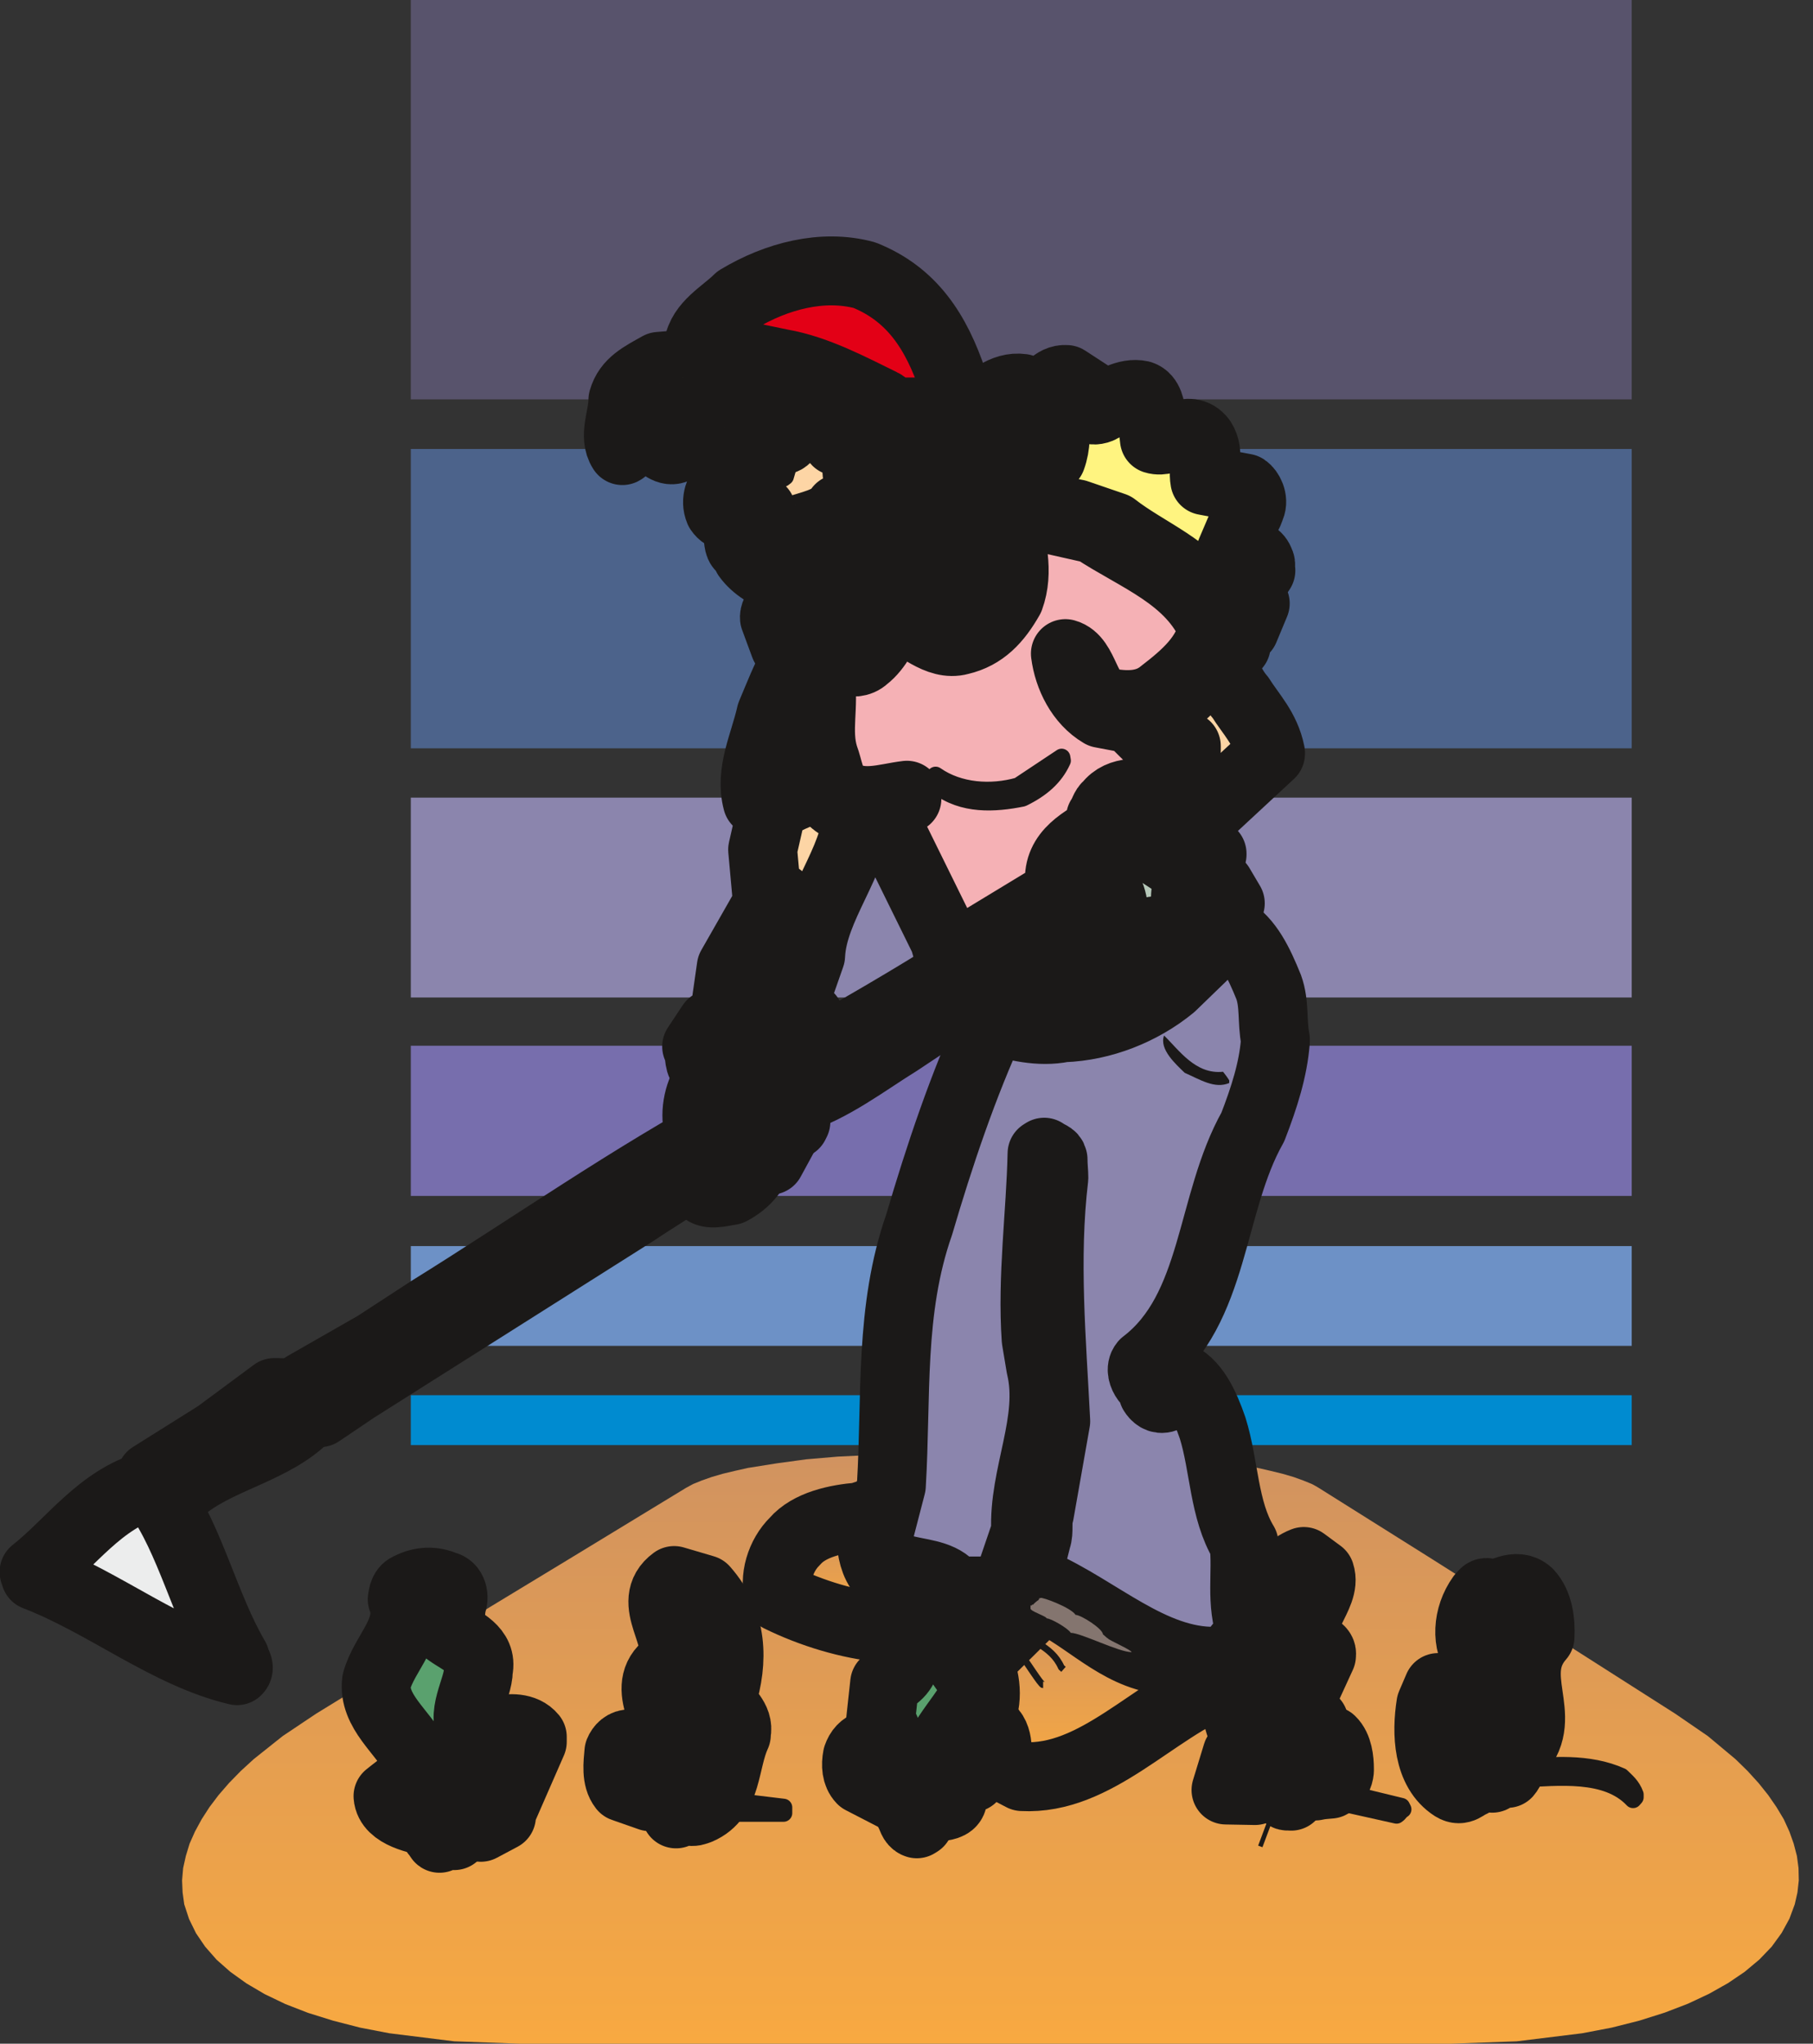 <svg xmlns="http://www.w3.org/2000/svg" xml:space="preserve" width="67.61mm" height="288" fill-rule="evenodd" stroke-linejoin="round" stroke-width="28.222" preserveAspectRatio="xMidYMid" version="1.2" viewBox="0 0 6761 7620"><rect x="0" y="0" width="6761" height="7620" fill="#333333" stroke="none"/><defs class="ClipPathGroup"><clipPath id="a" clipPathUnits="userSpaceOnUse"><path d="M0 0h6761v7620H0z"/></clipPath></defs><g class="SlideGroup"><g class="Slide" clip-path="url(#a)"><g class="Page"><g class="com.sun.star.drawing.PolyPolygonShape"><path fill="none" d="M1532 4646h4554v374H1532z" class="BoundingBox"/><path fill="#6D91C6" d="M1532 5018h4553v-372H1532v372Z"/></g><g class="com.sun.star.drawing.ClosedBezierShape"><path fill="none" d="M4293 4895h207v315h-207z" class="BoundingBox"/><path fill="#58536C" d="M4417 4930c0 2-15 67-20 67 0 7-18 12-23 20-7 0-26 30-34 35 0 6-5 21-7 23h-3c0 3-2 10-2 10h10c0 8 2 0 2 8 3 0 3 5 3 5l2 5 8 5h54v3c0 8 27 14 27 21-27-13 0-7 2 0 0 5 13 5 13 10 2 0 15 31 15 31 0 5-8-28-8-23-2 0 0-5 3 0 0-5-8-23-10-23 0-5-8-10-8-16-5 0-16-31-16-36-15-5-15-35-18-48-5-13 0-37 0-49l10-48Z"/><path fill="none" stroke="#1B1918" stroke-width="70" d="M4417 4930c0 2-15 67-20 67 0 7-18 12-23 20-7 0-26 30-34 35 0 6-5 21-7 23h-3c0 3-2 10-2 10h10c0 8 2 0 2 8 3 0 3 5 3 5l2 5 8 5h54v3c0 8 27 14 27 21-27-13 0-7 2 0 0 5 13 5 13 10 2 0 15 31 15 31 0 5-8-28-8-23-2 0 0-5 3 0 0-5-8-23-10-23 0-5-8-10-8-16-5 0-16-31-16-36-15-5-15-35-18-48-5-13 0-37 0-49l10-48Z"/></g><g class="com.sun.star.drawing.ClosedBezierShape"><path fill="none" d="M679 5423h6031v2199H679z" class="BoundingBox"/><defs><linearGradient id="b" x1="3693" x2="3693" y1="5423" y2="7621" gradientUnits="userSpaceOnUse"><stop offset="0" style="stop-color:#d19360"/><stop offset="1" style="stop-color:#f8a941"/></linearGradient></defs><path d="M3372 5423h740l126 2 121 6 116 10 107 15 108 17 48 11 45 11 41 12 36 13 32 13 13 7 12 7 425 267 368 233 538 343 121 83 103 86 45 44 41 45 36 45 31 45 27 45 21 46 16 45 12 46 6 45 1 46-5 45-10 44-20 54-29 53-37 51-46 48-55 46-62 42-71 40-79 37-86 33-95 30-103 26-110 21-244 30-274 10H1968l-274-10-242-30-109-21-101-26-93-29-85-33-77-37-68-40-60-43-51-45-43-49-34-50-26-53-18-55-6-44-2-45 4-46 10-45 14-46 20-45 25-46 29-45 34-45 39-45 44-45 48-44 108-86 124-83 558-343 381-231 442-269 13-7 13-7 32-13 37-13 41-12 46-11 49-11 107-17 110-15 117-10 123-6 125-2Z" style="fill:url(#b)"/></g><g class="com.sun.star.drawing.PolyPolygonShape"><path fill="none" d="M1532 5202h4554v187H1532z" class="BoundingBox"/><path fill="#008BD0" d="M1532 5388h4553v-186H1532v186Z"/></g><g class="com.sun.star.drawing.PolyPolygonShape"><path fill="none" d="M1532 3898h4554v562H1532z" class="BoundingBox"/><path fill="#776EAD" d="M1532 4459h4553v-560H1532v560Z"/></g><g class="com.sun.star.drawing.PolyPolygonShape"><path fill="none" d="M1532 2973h4554v747H1532z" class="BoundingBox"/><path fill="#8B85AD" d="M1532 3719h4553v-745H1532v745Z"/></g><g class="com.sun.star.drawing.PolyPolygonShape"><path fill="none" d="M1532 1674h4554v1117H1532z" class="BoundingBox"/><path fill="#4C638B" d="M1532 2790h4553V1674H1532v1116Z"/></g><g class="com.sun.star.drawing.PolyPolygonShape"><path fill="none" d="M1532 0h4554v1490H1532z" class="BoundingBox"/><path fill="#58536C" d="M1532 1489h4553V0H1532v1489Z"/></g><g class="com.sun.star.drawing.ClosedBezierShape"><path fill="none" d="M3487 1742h150v92h-150z" class="BoundingBox"/><path fill="#FFF480" d="M3569 1752c-19 0-44 3-57-7h-12l-10 10v26s7 8 7 10c5 0 10 5 15 5v5c3 0 13 5 13 12 33 0 67 35 105 5v-3c0 3 0 0 3 0v-21c-10 0-28-21-36-21 0-2 0-8-5-8 0-5-5-8-5-13l-3-2-15 2Z"/><path fill="none" stroke="#1B1918" stroke-width="5" d="M3569 1752c-19 0-44 3-57-7h-12l-10 10v26s7 8 7 10c5 0 10 5 15 5v5c3 0 13 5 13 12 33 0 67 35 105 5v-3c0 3 0 0 3 0v-21c-10 0-28-21-36-21 0-2 0-8-5-8 0-5-5-8-5-13l-3-2-15 2Z"/></g><g class="com.sun.star.drawing.ClosedBezierShape"><path fill="none" d="M5615 6550h516v193h-516z" class="BoundingBox"/><path fill="#1B1918" d="m6097 6701-7 8c-99-105-278-83-416-77-5 0-13-3-23-13-7-8 0-13 2-26 131-11 271-24 393 31 18 18 39 34 51 67v10Z"/><path fill="none" stroke="#1B1918" stroke-width="65" d="m6097 6701-7 8c-99-105-278-83-416-77-5 0-13-3-23-13-7-8 0-13 2-26 131-11 271-24 393 31 18 18 39 34 51 67v10Z"/></g><g class="com.sun.star.drawing.ClosedBezierShape"><path fill="none" d="M5304 5794h570v966h-570z" class="BoundingBox"/><path fill="#5AA16E" d="M5743 6103c-127 145 38 295-81 428-30 17-18 55-41 81-17-8 3-31-7-43h-20c-12 15-12 35-24 58l-5 3c-13-6-11-26-23-33-31 10-61 0-94-18-15-23-15-48-15-74 7-5 20 8 30 3 20-33 28-74 69-97 20-25 12-56 0-86-13-15-18-31-39-43-2-5-7-17-7-29 7-16 38-38 28-64-48-63-43-162 10-236 8-5 10-18 23-15l7 15c40-8 100-55 146-13 38 41 46 107 43 163Z"/><path fill="none" stroke="#1B1918" stroke-width="257" d="M5743 6103c-127 145 38 295-81 428-30 17-18 55-41 81-17-8 3-31-7-43h-20c-12 15-12 35-24 58l-5 3c-13-6-11-26-23-33-31 10-61 0-94-18-15-23-15-48-15-74 7-5 20 8 30 3 20-33 28-74 69-97 20-25 12-56 0-86-13-15-18-31-39-43-2-5-7-17-7-29 7-16 38-38 28-64-48-63-43-162 10-236 8-5 10-18 23-15l7 15c40-8 100-55 146-13 38 41 46 107 43 163Z"/></g><g fill="none" class="com.sun.star.drawing.PolyPolygonShape"><path d="M5448 6698h87v67h-87z" class="BoundingBox"/><path stroke="#1B1918" stroke-width="65" d="M5501 6731h-20"/></g><g class="com.sun.star.drawing.ClosedBezierShape"><path fill="none" d="M5199 6163h418v636h-418z" class="BoundingBox"/><path fill="#5AA16E" d="M5487 6648c-22 8-38 33-67 15-96-61-101-201-84-308l27-63c40 15 55 53 80 99-38 53-68 117-48 189 18 30 43 63 87 68h5Z"/><path fill="none" stroke="#1B1918" stroke-width="257" d="M5487 6648c-22 8-38 33-67 15-96-61-101-201-84-308l27-63c40 15 55 53 80 99-38 53-68 117-48 189 18 30 43 63 87 68h5Z"/></g><g class="com.sun.star.drawing.ClosedBezierShape"><path fill="none" d="M4966 6652h299v149h-299z" class="BoundingBox"/><path fill="#1B1918" d="M5231 6746c-11 6-11 13-23 21l-197-44-12-13c0-8 5-23 17-25l210 51 5 10Z"/><path fill="none" stroke="#1B1918" stroke-width="65" d="M5231 6746c-11 6-11 13-23 21l-197-44-12-13c0-8 5-23 17-25l210 51 5 10Z"/></g><g class="com.sun.star.drawing.ClosedBezierShape"><path fill="none" d="M4776 6361h349v428h-349z" class="BoundingBox"/><path fill="#94A499" d="M4995 6602c-2 19-10 39-34 50-20 2-33 2-56 7 23-44 78-110 59-169 26 25 31 72 31 105v7Z"/><path fill="none" stroke="#1B1918" stroke-width="257" d="M4995 6602c-2 19-10 39-34 50-20 2-33 2-56 7 23-44 78-110 59-169 26 25 31 72 31 105v7Z"/></g><g class="com.sun.star.drawing.ClosedBezierShape"><path fill="none" d="M4664 6356h390v471h-390z" class="BoundingBox"/><path fill="#94A499" d="M4924 6523c-18 67-72 102-111 146 2 11 0 18 2 28-2-5-15 5-22-5l12-2c13-67 34-170 111-205 11 2 3 17 8 27v11Z"/><path fill="none" stroke="#1B1918" stroke-width="257" d="M4924 6523c-18 67-72 102-111 146 2 11 0 18 2 28-2-5-15 5-22-5l12-2c13-67 34-170 111-205 11 2 3 17 8 27v11Z"/></g><g class="com.sun.star.drawing.ClosedBezierShape"><path fill="none" d="M4479 5693h579v1102h-579z" class="BoundingBox"/><path fill="#5AA16E" d="m4928 6173-84 183 56 63-89 131-20-100-24 209c-10 5-18 8-33 5 0-2-7-10-7-20-13-8-41-8-64-28-2-8 0-15-2-25 2-16 25-21 25-44-83-110-106-242-38-366 20-26 43-38 79-56l-26-95-15-158 10-10c8 0 10-2 23 8 3 12 0 25 13 43 5 5 15 0 23 5 28-38 56-76 107-96l61 45c28 84-109 179-33 260 8 16 43 21 38 43v3Z"/><path fill="none" stroke="#1B1918" stroke-width="257" d="m4928 6173-84 183 56 63-89 131-20-100-24 209c-10 5-18 8-33 5 0-2-7-10-7-20-13-8-41-8-64-28-2-8 0-15-2-25 2-16 25-21 25-44-83-110-106-242-38-366 20-26 43-38 79-56l-26-95-15-158 10-10c8 0 10-2 23 8 3 12 0 25 13 43 5 5 15 0 23 5 28-38 56-76 107-96l61 45c28 84-109 179-33 260 8 16 43 21 38 43v3Z"/></g><g fill="none" class="com.sun.star.drawing.PolyPolygonShape"><path d="M4608 6632h275v265h-275z" class="BoundingBox"/><path stroke="#1B1918" stroke-width="257" d="m4737 6761 16 6"/></g><g class="com.sun.star.drawing.ClosedBezierShape"><path fill="none" d="M3147 3338h1739v3001H3147z" class="BoundingBox"/><path fill="#8B85AD" d="M4756 3883c-8 104-41 208-84 319-162 287-137 678-405 883-15 18-5 44 6 59l63-36c-3 26-36 54-36 84 8 13 23 28 44 20l38-86c72 26 112 117 140 198 44 140 41 306 117 431 13 109-15 220 28 335-38 30-63 71-96 119-8 0-18 0-31-2l-7-13c-238 5-438-193-659-290-16 0-31 3-49-5l41-162c10-28 0-59 10-92l61-346c-15-300-43-605-7-907 0-23-3-43-3-69-2-15-18-15-33-27l-8 5c-5 226-38 462-22 693l17 102c49 203-66 404-56 613l-76 223h-191c-66-114-291-20-282-208l48-185c20-332-8-654 104-974 74-252 163-519 276-763 78 25 172 48 261 30 145-5 292-63 404-155l217-210c69 40 109 124 145 213 23 63 12 129 25 195v8Z"/><path fill="none" stroke="#1B1918" stroke-width="257" d="M4756 3883c-8 104-41 208-84 319-162 287-137 678-405 883-15 18-5 44 6 59l63-36c-3 26-36 54-36 84 8 13 23 28 44 20l38-86c72 26 112 117 140 198 44 140 41 306 117 431 13 109-15 220 28 335-38 30-63 71-96 119-8 0-18 0-31-2l-7-13c-238 5-438-193-659-290-16 0-31 3-49-5l41-162c10-28 0-59 10-92l61-346c-15-300-43-605-7-907 0-23-3-43-3-69-2-15-18-15-33-27l-8 5c-5 226-38 462-22 693l17 102c49 203-66 404-56 613l-76 223h-191c-66-114-291-20-282-208l48-185c20-332-8-654 104-974 74-252 163-519 276-763 78 25 172 48 261 30 145-5 292-63 404-155l217-210c69 40 109 124 145 213 23 63 12 129 25 195v8Z"/></g><g class="com.sun.star.drawing.ClosedBezierShape"><path fill="none" d="M4443 6411h367v395h-367z" class="BoundingBox"/><path fill="#94A499" d="m4680 6676-108-2 41-134h13c-10 39-23 92 18 118 11 0 21 13 31 13l5 5Z"/><path fill="none" stroke="#1B1918" stroke-width="257" d="m4680 6676-108-2 41-134h13c-10 39-23 92 18 118 11 0 21 13 31 13l5 5Z"/></g><g class="com.sun.star.drawing.ClosedBezierShape"><path fill="none" d="M4146 2340h722v844h-722z" class="BoundingBox"/><path fill="#FDD5A5" d="m4738 2810-263 244-101-77 50-180v-15c-43-37-129-47-149-113 109-35 175-119 249-200 44 15 61 86 102 132 38 61 94 116 112 206v3Z"/><path fill="none" stroke="#1B1918" stroke-width="257" d="m4738 2810-263 244-101-77 50-180v-15c-43-37-129-47-149-113 109-35 175-119 249-200 44 15 61 86 102 132 38 61 94 116 112 206v3Z"/></g><g class="com.sun.star.drawing.ClosedBezierShape"><path fill="none" d="M3513 1286h1319v1269H3513z" class="BoundingBox"/><path fill="#FFF480" d="m4702 2127-54 82c-10 13-10 23-10 38 10 8 26 8 43 3l-40 96c-18 3-23 16-33 36 2 8 0 15 2 25l-7 8c-8 3-18-2-31-2l-10 12c-15-48 25-137-48-175-71-131-239-192-359-286l-140-48-125-25-155-15c0 2-5 10-7 15l-66-74c91 3 190-30 259-109 18-49 15-95 13-146-16-35-49-56-89-56-64 0-140-12-203 36v-13c43-35 99-91 170-81 20 10 33 46 66 35 25-22 51-72 99-68l86 56c3 15-5 28-2 48 7 15 33 10 45 3 38-23 95-61 149-49 30 10 35 49 40 79l10 86c56 18 127-61 176 3 33 52 2 95 12 151l150 28c15 10 33 43 21 71-6 15-8 25-21 43l-53 124c25 23 91-17 109 39 5 7 0 17 3 30Z"/><path fill="none" stroke="#1B1918" stroke-width="257" d="m4702 2127-54 82c-10 13-10 23-10 38 10 8 26 8 43 3l-40 96c-18 3-23 16-33 36 2 8 0 15 2 25l-7 8c-8 3-18-2-31-2l-10 12c-15-48 25-137-48-175-71-131-239-192-359-286l-140-48-125-25-155-15c0 2-5 10-7 15l-66-74c91 3 190-30 259-109 18-49 15-95 13-146-16-35-49-56-89-56-64 0-140-12-203 36v-13c43-35 99-91 170-81 20 10 33 46 66 35 25-22 51-72 99-68l86 56c3 15-5 28-2 48 7 15 33 10 45 3 38-23 95-61 149-49 30 10 35 49 40 79l10 86c56 18 127-61 176 3 33 52 2 95 12 151l150 28c15 10 33 43 21 71-6 15-8 25-21 43l-53 124c25 23 91-17 109 39 5 7 0 17 3 30Z"/></g><g class="com.sun.star.drawing.ClosedBezierShape"><path fill="none" d="M3518 5825h1169v930H3518z" class="BoundingBox"/><defs><linearGradient id="c" x1="4102" x2="4102" y1="5954" y2="6624" gradientUnits="userSpaceOnUse"><stop offset="0" style="stop-color:#d19360"/><stop offset="1" style="stop-color:#f8a941"/></linearGradient></defs><path d="m4557 6272-48 21-46 24-92 55-179 120-91 54-46 24-46 20-48 16-48 11-50 7h-51l-94-49 1-37v-19l-1-10-1-10-2-10-2-9-4-9-4-8-6-8-7-8-8-6-10-6-1-1h-1l-3-1-7-3-3-2-4-1-4-3-4-2 7-13 5-13 5-14 4-13 3-14 2-14 1-14 1-14-1-15-1-14-2-14-3-15-8-29-11-30 229-227v-15l28 11 26 13 52 30 101 68 51 34 53 30 27 14 28 11 29 10 30 8 13 10 13 9 14 8 15 6 15 6 16 4 32 7 131 16 5 23Z" style="fill:url(#c)"/><path fill="none" stroke="#1B1918" stroke-width="257" d="M4557 6272c-257 102-469 367-745 352l-94-49c0-45 12-111-44-140-5-3-17-6-27-13 38-69 35-147 2-226l229-227v-15c149 55 262 194 425 229 66 59 165 53 249 66l5 23Z"/></g><g class="com.sun.star.drawing.ClosedBezierShape"><path fill="none" d="M3843 5957h378v205h-378z" class="BoundingBox"/><path fill="#84756F" d="M3993 6088c38 0 179 72 227 72 0-8-88-46-88-51-3 0-17-15-19-15 0-21-82-73-102-73-18-28-125-67-130-63l-8 2c8 0 0 0 0 6-3 0-20 15-20 17h-5v3h-5v13l2 2c8 10 58 26 58 33 16 0 80 37 90 54Z"/></g><g class="com.sun.star.drawing.ClosedBezierShape"><path fill="none" d="M4336 3861h249v186h-249z" class="BoundingBox"/><path fill="#1B1918" d="M4584 4038c-54 23-109-13-166-38-33-32-96-88-77-139 56 54 117 146 220 135 7 9 15 19 23 32v10Z"/></g><g class="com.sun.star.drawing.ClosedBezierShape"><path fill="none" d="M3564 3173h1154v749H3564z" class="BoundingBox"/><path fill="#F5B1B5" d="M4588 3368c-99 181-244 295-437 384-131 33-265 56-398 25-17-15-60-25-60-58l292-150 55 66c67 28 139-7 212-38 26-10 38-43 61-69 51 15 99-21 127-59l26-101c30-8 68-28 83-66l39 66Z"/><path fill="none" stroke="#1B1918" stroke-width="257" d="M4588 3368c-99 181-244 295-437 384-131 33-265 56-398 25-17-15-60-25-60-58l292-150 55 66c67 28 139-7 212-38 26-10 38-43 61-69 51 15 99-21 127-59l26-101c30-8 68-28 83-66l39 66Z"/></g><g class="com.sun.star.drawing.ClosedBezierShape"><path fill="none" d="M3874 2876h776v852h-776z" class="BoundingBox"/><path fill="#B6C8B9" d="M4520 3186c-10-3-23-31-43-20 0 43 56 91 15 137-20 10-43 2-66 5-15 45 13 137-59 168-21 11-43 0-64-5-51 77-134 127-229 127 50-78 117-189 50-293-20-40-76-53-121-43 0-58 68-76 106-113 49-30 95-17 149-12l106 69v-28c-48-69-122-92-195-140l109-28c7 0 18-5 30-5l5 15c54 0 108 20 136 71 5 2 5 10 0 23 5 7 8 18 15 23 28-8 36 23 56 46v3Z"/><path fill="none" stroke="#1B1918" stroke-width="257" d="M4520 3186c-10-3-23-31-43-20 0 43 56 91 15 137-20 10-43 2-66 5-15 45 13 137-59 168-21 11-43 0-64-5-51 77-134 127-229 127 50-78 117-189 50-293-20-40-76-53-121-43 0-58 68-76 106-113 49-30 95-17 149-12l106 69v-28c-48-69-122-92-195-140l109-28c7 0 18-5 30-5l5 15c54 0 108 20 136 71 5 2 5 10 0 23 5 7 8 18 15 23 28-8 36 23 56 46v3Z"/></g><g class="com.sun.star.drawing.ClosedBezierShape"><path fill="none" d="M2687 1794h1966v1911H2687z" class="BoundingBox"/><path fill="#F5B1B5" d="M4523 2343c-20 104-102 175-188 241-61 51-137 48-208 35-82-20-80-162-154-182 11 86 56 177 134 223l106 20c51 39 84 97 158 122l-13 89-41 66c-61 3-139-15-185 46-13 8-15 28-28 46-3 12 10 23 20 33-82 51-181 95-173 209-6 10 10 18 5 33l-414 251-21-73-231-469 92-55v-13c-84 10-174 46-253-13-35-33-38-84-56-132-30-96 3-190-15-292-8 0-13-10-25-3-3 8 0 16-5 26-16 122-11 228 17 343-76 5-152 58-221 94-29-109 26-214 51-325 56-132 104-275 229-337l48 136c23 10 53 10 74-10 49-38 72-97 107-154h16c71 31 149 113 231 90 86-20 139-77 185-158 36-99 8-203-18-307l140 7 191 43c161 107 364 176 445 370Z"/><path fill="none" stroke="#1B1918" stroke-width="257" d="M4523 2343c-20 104-102 175-188 241-61 51-137 48-208 35-82-20-80-162-154-182 11 86 56 177 134 223l106 20c51 39 84 97 158 122l-13 89-41 66c-61 3-139-15-185 46-13 8-15 28-28 46-3 12 10 23 20 33-82 51-181 95-173 209-6 10 10 18 5 33l-414 251-21-73-231-469 92-55v-13c-84 10-174 46-253-13-35-33-38-84-56-132-30-96 3-190-15-292-8 0-13-10-25-3-3 8 0 16-5 26-16 122-11 228 17 343-76 5-152 58-221 94-29-109 26-214 51-325 56-132 104-275 229-337l48 136c23 10 53 10 74-10 49-38 72-97 107-154h16c71 31 149 113 231 90 86-20 139-77 185-158 36-99 8-203-18-307l140 7 191 43c161 107 364 176 445 370Z"/></g><g class="com.sun.star.drawing.ClosedBezierShape"><path fill="none" d="M2695 3180h1543v1056H2695z" class="BoundingBox"/><path fill="#D19360" d="M4107 3411c-86 138-327 171-462 286l-150 91-146 97c-117 72-251 176-388 216l-104 5c-13-12-11-45-33-60 421-222 823-466 1210-734 15-7 43-3 55 13 13 25 21 56 18 86Z"/><path fill="none" stroke="#1B1918" stroke-width="257" d="M4107 3411c-86 138-327 171-462 286l-150 91-146 97c-117 72-251 176-388 216l-104 5c-13-12-11-45-33-60 421-222 823-466 1210-734 15-7 43-3 55 13 13 25 21 56 18 86Z"/></g><g class="com.sun.star.drawing.ClosedBezierShape"><path fill="none" d="M3899 3409h285v278h-285z" class="BoundingBox"/><path fill="#FFF" d="M4054 3538c-8 2-10 19-26 19 0-11 16-11 26-19Z"/><path fill="none" stroke="#1B1918" stroke-width="257" d="M4054 3538c-8 2-10 19-26 19 0-11 16-11 26-19Z"/></g><g class="com.sun.star.drawing.ClosedBezierShape"><path fill="none" d="M3449 2791h546v232h-546z" class="BoundingBox"/><path fill="#1B1918" d="M3961 2836c-28 62-78 105-148 139-104 21-222 28-316-44-5-13-17-15-15-33l7-7c87 61 207 69 309 40l161-107 2 12Z"/><path fill="none" stroke="#1B1918" stroke-width="65" d="M3961 2836c-28 62-78 105-148 139-104 21-222 28-316-44-5-13-17-15-15-33l7-7c87 61 207 69 309 40l161-107 2 12Z"/></g><g class="com.sun.star.drawing.ClosedBezierShape"><path fill="none" d="M3493 1419h537v477h-537z" class="BoundingBox"/><path fill="#E30016" d="M3900 1654c-20 62-92 77-151 105l-125 7c-2-2 3-15-2-23l84-69c-7 2-10 8-18 18 0 7-6 15 2 26 6 0 14 5 24 13 25-24 74-42 66-85-10-31-46-20-71-25l-62 33c-5-16-3-31-13-49 65-66 164-61 249-51 22 25 15 64 17 92v8Z"/><path fill="none" stroke="#1B1918" stroke-width="257" d="M3900 1654c-20 62-92 77-151 105l-125 7c-2-2 3-15-2-23l84-69c-7 2-10 8-18 18 0 7-6 15 2 26 6 0 14 5 24 13 25-24 74-42 66-85-10-31-46-20-71-25l-62 33c-5-16-3-31-13-49 65-66 164-61 249-51 22 25 15 64 17 92v8Z"/></g><g class="com.sun.star.drawing.ClosedBezierShape"><path fill="none" d="M3437 6335h372v423h-372z" class="BoundingBox"/><path fill="#95A17E" d="m3679 6538-54 90-59-108c10-26 22-44 54-56 15 0 44 5 52 25 7 13 7 26 7 39v10Z"/><path fill="none" stroke="#1B1918" stroke-width="257" d="m3679 6538-54 90-59-108c10-26 22-44 54-56 15 0 44 5 52 25 7 13 7 26 7 39v10Z"/></g><g class="com.sun.star.drawing.ClosedBezierShape"><path fill="none" d="M3269 1715h608v753h-608z" class="BoundingBox"/><path fill="#FFF" d="M3747 2152c-15 68-56 129-119 162-73 51-151 13-220-30-5 0-12-8-10-15 74-44 119-155 145-250l10-173c8 0 21 10 34 13 5-15 20-15 38-15 102 63 117 198 122 308Z"/><path fill="none" stroke="#1B1918" stroke-width="257" d="M3747 2152c-15 68-56 129-119 162-73 51-151 13-220-30-5 0-12-8-10-15 74-44 119-155 145-250l10-173c8 0 21 10 34 13 5-15 20-15 38-15 102 63 117 198 122 308Z"/></g><g class="com.sun.star.drawing.ClosedBezierShape"><path fill="none" d="M3155 5764h611v1075h-611z" class="BoundingBox"/><path fill="#5AA16E" d="M3636 6315c-56 112-161 188-161 328-8-15 0-38-15-56l-15-3-18 122-13 3-118-117c41-56 23-117-12-178l15-138c38-20 74-43 79-94l-34-89c-25-28-7-73-15-112 21-33 41-83 90-88l94 40c-2 125 25 229 118 333 0 10 5 28 5 42v7Z"/><path fill="none" stroke="#1B1918" stroke-width="257" d="M3636 6315c-56 112-161 188-161 328-8-15 0-38-15-56l-15-3-18 122-13 3-118-117c41-56 23-117-12-178l15-138c38-20 74-43 79-94l-34-89c-25-28-7-73-15-112 21-33 41-83 90-88l94 40c-2 125 25 229 118 333 0 10 5 28 5 42v7Z"/></g><g class="com.sun.star.drawing.ClosedBezierShape"><path fill="none" d="M3369 6434h331v433h-331z" class="BoundingBox"/><path fill="#95A17E" d="M3570 6624c-11 23-37 49-18 78v10c-5 20-34 23-54 25l30-174c14 5 19 15 37 25 7 8 0 19 5 31v5Z"/><path fill="none" stroke="#1B1918" stroke-width="257" d="M3570 6624c-11 23-37 49-18 78v10c-5 20-34 23-54 25l30-174c14 5 19 15 37 25 7 8 0 19 5 31v5Z"/></g><g class="com.sun.star.drawing.ClosedBezierShape"><path fill="none" d="M3396 1512h342v349h-342z" class="BoundingBox"/><path fill="#E30016" d="m3608 1661-26 70c-18 0-33 0-57-7 0-5-2-10 5-22 19-7 21-27 42-41 7 3 16 0 29 3 2-3 0-16 2-23l5 20Z"/><path fill="none" stroke="#1B1918" stroke-width="257" d="m3608 1661-26 70c-18 0-33 0-57-7 0-5-2-10 5-22 19-7 21-27 42-41 7 3 16 0 29 3 2-3 0-16 2-23l5 20Z"/></g><g class="com.sun.star.drawing.ClosedBezierShape"><path fill="none" d="M2475 881h1220v912H2475z" class="BoundingBox"/><path fill="#E30016" d="m3565 1499-41 159c-5 0-10 5-20 5-5-51-26-104-74-127h-114c-5-10-10-25-28-33-117-57-243-125-375-148l-309-64c12-81 96-123 149-176 143-86 315-131 471-89 176 71 267 209 330 397l11 76Z"/><path fill="none" stroke="#1B1918" stroke-width="257" d="m3565 1499-41 159c-5 0-10 5-20 5-5-51-26-104-74-127h-114c-5-10-10-25-28-33-117-57-243-125-375-148l-309-64c12-81 96-123 149-176 143-86 315-131 471-89 176 71 267 209 330 397l11 76Z"/></g><g class="com.sun.star.drawing.ClosedBezierShape"><path fill="none" d="M3069 1685h585v695h-585z" class="BoundingBox"/><path fill="#FDD5A5" d="M3524 1902c-5 110-54 258-145 321-27 11-60 31-90 26l-91-89c81-58 139-169 176-278 53 3 94-30 124-68 21 17 21 60 26 88Z"/><path fill="none" stroke="#1B1918" stroke-width="257" d="M3524 1902c-5 110-54 258-145 321-27 11-60 31-90 26l-91-89c81-58 139-169 176-278 53 3 94-30 124-68 21 17 21 60 26 88Z"/></g><g class="com.sun.star.drawing.ClosedBezierShape"><path fill="none" d="M3264 6632h293v298h-293z" class="BoundingBox"/><path fill="#FFF" d="m3427 6795-8 5c-16-5-19-27-26-39 5 10 26 7 34 26v8Z"/><path fill="none" stroke="#1B1918" stroke-width="257" d="m3427 6795-8 5c-16-5-19-27-26-39 5 10 26 7 34 26v8Z"/></g><g class="com.sun.star.drawing.ClosedBezierShape"><path fill="none" d="M2547 1387h1059v916H2547z" class="BoundingBox"/><path fill="#FDD5A5" d="M3476 1745c-12 41-33 81-81 89 0-5-5-13-12-23-6 0-13-13-26-7-53 144-110 328-283 359-94 28-227-5-288-89 105-46 260-48 367-128h15c3 0 8-10 13-23 0-18-33-33-51-26-30 49-109 61-168 82l-201 59c-10-12-5-41-15-57 38-23 101-28 93-78-45-23-116 61-157 0-32-77 71-135 56-206-18-8-46-8-56-32 30-28 69-50 94-94 23 3 23 23 43 33-13 18-43 18-56 36-5 13-5 23-2 38l161-38c10-3 23-18 23-33-23-23-56-3-78-20 34-5 73 2 95-36 11-8 5-25 23-35 33 20 56 73 107 73 10-2 18-13 33-10 5 15-18 23-20 43 2 5 7 15 15 23 43 10 66-30 109-51-23 71-71 207 18 248l-8-135 23-70c8-10 24 8 37 6 23-31 68-72 119-67 31 11 33 46 46 77l12 92Z"/><path fill="none" stroke="#1B1918" stroke-width="257" d="M3476 1745c-12 41-33 81-81 89 0-5-5-13-12-23-6 0-13-13-26-7-53 144-110 328-283 359-94 28-227-5-288-89 105-46 260-48 367-128h15c3 0 8-10 13-23 0-18-33-33-51-26-30 49-109 61-168 82l-201 59c-10-12-5-41-15-57 38-23 101-28 93-78-45-23-116 61-157 0-32-77 71-135 56-206-18-8-46-8-56-32 30-28 69-50 94-94 23 3 23 23 43 33-13 18-43 18-56 36-5 13-5 23-2 38l161-38c10-3 23-18 23-33-23-23-56-3-78-20 34-5 73 2 95-36 11-8 5-25 23-35 33 20 56 73 107 73 10-2 18-13 33-10 5 15-18 23-20 43 2 5 7 15 15 23 43 10 66-30 109-51-23 71-71 207 18 248l-8-135 23-70c8-10 24 8 37 6 23-31 68-72 119-67 31 11 33 46 46 77l12 92Z"/></g><g class="com.sun.star.drawing.ClosedBezierShape"><path fill="none" d="M3065 6370h437v477h-437z" class="BoundingBox"/><path fill="#95A17E" d="m3372 6717-159-82c-20-21-22-54-16-85 8-23 21-38 47-48 10-7 15 0 26 5v15c-16 18-34 47-31 75 41 38 105 58 131 118l2 2Z"/><path fill="none" stroke="#1B1918" stroke-width="257" d="m3372 6717-159-82c-20-21-22-54-16-85 8-23 21-38 47-48 10-7 15 0 26 5v15c-16 18-34 47-31 75 41 38 105 58 131 118l2 2Z"/></g><g class="com.sun.star.drawing.ClosedBezierShape"><path fill="none" d="M3322 1623h168v167h-168z" class="BoundingBox"/><path fill="#1B1918" d="M3456 1745c-2 5-15 11-26 11-15-8-23-21-33-44h-37c-2-8-9-18-2-31l69-25c9 17 19 35 3 54 3 15 26 13 26 35Z"/><path fill="none" stroke="#1B1918" stroke-width="65" d="M3456 1745c-2 5-15 11-26 11-15-8-23-21-33-44h-37c-2-8-9-18-2-31l69-25c9 17 19 35 3 54 3 15 26 13 26 35Z"/></g><g class="com.sun.star.drawing.ClosedBezierShape"><path fill="none" d="M2769 5512h695v687h-695z" class="BoundingBox"/><defs><linearGradient id="d" x1="3116" x2="3116" y1="5641" y2="6069" gradientUnits="userSpaceOnUse"><stop offset="0" style="stop-color:#d19360"/><stop offset="1" style="stop-color:#f8a941"/></linearGradient></defs><path d="m3334 5898-9 7-8 8-6 9-5 10-4 10-4 11-2 11-2 12-2 24v24l-1 45-48-6-48-8-49-11-49-14-49-15-48-18-48-19-46-22-4-13-2-14-2-14v-14l1-14 1-15 3-14 4-14 4-13 5-14 6-13 7-12 8-12 8-12 9-11 10-10 10-11 12-11 13-9 13-9 14-8 15-7 31-12 33-9 33-7 33-5 33-3 46-15-3 72 2 37 2 18 3 18 4 18 6 16 7 16 8 15 11 14 12 12 15 12 17 9Z" style="fill:url(#d)"/><path fill="none" stroke="#1B1918" stroke-width="257" d="M3334 5898c-51 36-40 115-43 171-125-12-263-53-385-113-22-71 5-157 58-209 54-63 156-84 240-91l46-15c-5 91-12 211 84 257Z"/></g><g class="com.sun.star.drawing.ClosedBezierShape"><path fill="none" d="M3019 2086h394v463h-394z" class="BoundingBox"/><path fill="#FFF" d="m3283 2301-113 118c-25-36-25-87-18-131 10-28 20-53 47-73l84 86Z"/><path fill="none" stroke="#1B1918" stroke-width="257" d="m3283 2301-113 118c-25-36-25-87-18-131 10-28 20-53 47-73l84 86Z"/></g><g class="com.sun.star.drawing.ClosedBezierShape"><path fill="none" d="M2177 1215h1246v595H2177z" class="BoundingBox"/><path fill="#FFF480" d="M3293 1573c-3 8-5 10-18 18-10-18-38-38-66-38-20 2-28 25-46 30 0-33-5-72-38-90l-10 5c-7 11 0 19 0 34-18 11-51 8-63-7l-98-60c-7 26-15 60-51 70-15 5-30 0-48-3-10 3-15 11-15 23l-13 8c-5-20-38-41-66-41-28 18-33 61-68 74-31-28-51-64-105-66-30 10-51 33-84 20-23 8-23 33-23 56l43 66c-33 18-59-15-89-35-8-18-3-33-18-56l-15-13c-31 5-56 33-69 66-10 13 8 36-12 46-35-54 2-125 2-189 18-64 71-89 135-125l148-12c81-32 180 25 269 28 56 33 120 30 184 58l206 100c15 5 18 15 28 33Z"/><path fill="none" stroke="#1B1918" stroke-width="257" d="M3293 1573c-3 8-5 10-18 18-10-18-38-38-66-38-20 2-28 25-46 30 0-33-5-72-38-90l-10 5c-7 11 0 19 0 34-18 11-51 8-63-7l-98-60c-7 26-15 60-51 70-15 5-30 0-48-3-10 3-15 11-15 23l-13 8c-5-20-38-41-66-41-28 18-33 61-68 74-31-28-51-64-105-66-30 10-51 33-84 20-23 8-23 33-23 56l43 66c-33 18-59-15-89-35-8-18-3-33-18-56l-15-13c-31 5-56 33-69 66-10 13 8 36-12 46-35-54 2-125 2-189 18-64 71-89 135-125l148-12c81-32 180 25 269 28 56 33 120 30 184 58l206 100c15 5 18 15 28 33Z"/></g><g class="com.sun.star.drawing.ClosedBezierShape"><path fill="none" d="M2581 2810h745v1045h-745z" class="BoundingBox"/><path fill="#FDD5A5" d="M3196 3035c-5 176-165 346-173 528l-48 137-5 10c-88-18-169 0-260 15l17-119 125-219c18-3 45 0 56-26v-15c-13-13-31 0-49-13l-15-165 36-158c58-33 123-66 191-71 20 45 64 76 122 91l3 5Z"/><path fill="none" stroke="#1B1918" stroke-width="257" d="M3196 3035c-5 176-165 346-173 528l-48 137-5 10c-88-18-169 0-260 15l17-119 125-219c18-3 45 0 56-26v-15c-13-13-31 0-49-13l-15-165 36-158c58-33 123-66 191-71 20 45 64 76 122 91l3 5Z"/></g><g class="com.sun.star.drawing.ClosedBezierShape"><path fill="none" d="M2759 2068h519v471h-519z" class="BoundingBox"/><path fill="#FFF480" d="m3148 2197-41 69c-74 31-113 86-161 143l-20-2-38-103c-2-20 17-40 35-59l225-48Z"/><path fill="none" stroke="#1B1918" stroke-width="257" d="m3148 2197-41 69c-74 31-113 86-161 143l-20-2-38-103c-2-20 17-40 35-59l225-48Z"/></g><g class="com.sun.star.drawing.ClosedBezierShape"><path fill="none" d="M2469 3620h694v515h-694z" class="BoundingBox"/><path fill="#B6C8B9" d="m3030 3880-242 125c-25-28-71-58-117-63-20 7-33 20-51 33-17-16-7-50-22-73l55-83c84-65 197-77 299-67l66 40c17 27-5 50 15 83l-3 5Z"/><path fill="none" stroke="#1B1918" stroke-width="257" d="m3030 3880-242 125c-25-28-71-58-117-63-20 7-33 20-51 33-17-16-7-50-22-73l55-83c84-65 197-77 299-67l66 40c17 27-5 50 15 83l-3 5Z"/></g><g class="com.sun.star.drawing.ClosedBezierShape"><path fill="none" d="M2708 6685h248v109h-248z" class="BoundingBox"/><path fill="#1B1918" d="M2922 6760h-166c-5 0-8-14-15-24l7-18 174 21v21Z"/><path fill="none" stroke="#1B1918" stroke-width="65" d="M2922 6760h-166c-5 0-8-14-15-24l7-18 174 21v21Z"/></g><g class="com.sun.star.drawing.ClosedBezierShape"><path fill="none" d="M2787 4001h311v321h-311z" class="BoundingBox"/><path fill="#B6C8B9" d="m2968 4182-5 10c-11-15-24-44-47-62 12 0 23 0 42 5 5 13 10 34 10 47Z"/><path fill="none" stroke="#1B1918" stroke-width="257" d="m2968 4182-5 10c-11-15-24-44-47-62 12 0 23 0 42 5 5 13 10 34 10 47Z"/></g><g class="com.sun.star.drawing.ClosedBezierShape"><path fill="none" d="M2698 4028h354v428h-354z" class="BoundingBox"/><path fill="#B6C8B9" d="m2922 4236-49 90c5-51-7-120-46-166 7 0 17 13 34 7l5-7c12-9 39 5 49 18 2 12 7 33 7 53v5Z"/><path fill="none" stroke="#1B1918" stroke-width="257" d="m2922 4236-49 90c5-51-7-120-46-166 7 0 17 13 34 7l5-7c12-9 39 5 49 18 2 12 7 33 7 53v5Z"/></g><g class="com.sun.star.drawing.ClosedBezierShape"><path fill="none" d="M2794 1693h175v133h-175z" class="BoundingBox"/><path fill="#1B1918" d="m2935 1753-7 24c-16 15-47 20-70 10-16-8-31-36-31-58l10-2c12-4 18 7 34 12 10 0 25 4 41-5 3 5 16 5 18 17l5 2Z"/><path fill="none" stroke="#1B1918" stroke-width="65" d="m2935 1753-7 24c-16 15-47 20-70 10-16-8-31-36-31-58l10-2c12-4 18 7 34 12 10 0 25 4 41-5 3 5 16 5 18 17l5 2Z"/></g><g class="com.sun.star.drawing.ClosedBezierShape"><path fill="none" d="M2487 4086h478v492h-478z" class="BoundingBox"/><path fill="#B6C8B9" d="M2835 4296c-10 64-53 113-110 143-36 5-89 23-109-12l83-57c16-61 13-126 85-154 13-1 20-1 36 0 12 28 17 54 15 80Z"/><path fill="none" stroke="#1B1918" stroke-width="257" d="M2835 4296c-10 64-53 113-110 143-36 5-89 23-109-12l83-57c16-61 13-126 85-154 13-1 20-1 36 0 12 28 17 54 15 80Z"/></g><g class="com.sun.star.drawing.ClosedBezierShape"><path fill="none" d="M2470 3861h465v451h-465z" class="BoundingBox"/><path fill="#B6C8B9" d="M2805 4100c-15 23-38 54-75 37-7-12-10-24-30-29-18 34-62 51-100 74-7-62 15-140 64-187 31-14 61 5 87 25 19 22 41 39 54 77v3Z"/><path fill="none" stroke="#1B1918" stroke-width="257" d="M2805 4100c-15 23-38 54-75 37-7-12-10-24-30-29-18 34-62 51-100 74-7-62 15-140 64-187 31-14 61 5 87 25 19 22 41 39 54 77v3Z"/></g><g class="com.sun.star.drawing.ClosedBezierShape"><path fill="none" d="M2314 5764h564v1129h-564z" class="BoundingBox"/><path fill="#5AA16E" d="M2746 6468c-46 100-31 234-140 280-14 5-19 8-37 5l-5-107h-12c-16 31-18 59-31 94v23c-28-51-76-109-78-170 7-36 53-38 71-70-16-104-137-246-11-322 49-98-100-227 11-308l112 33c107 121 110 265 66 407 13 48 66 74 54 129v6Z"/><path fill="none" stroke="#1B1918" stroke-width="257" d="M2746 6468c-46 100-31 234-140 280-14 5-19 8-37 5l-5-107h-12c-16 31-18 59-31 94v23c-28-51-76-109-78-170 7-36 53-38 71-70-16-104-137-246-11-322 49-98-100-227 11-308l112 33c107 121 110 265 66 407 13 48 66 74 54 129v6Z"/></g><g class="com.sun.star.drawing.ClosedBezierShape"><path fill="none" d="M1006 4052h1865v1345H1006z" class="BoundingBox"/><path fill="#D19360" d="M2741 4186c-56 152-219 228-371 331l-1045 661-132 89-10-2c-8-31-18-59-48-77v-20l266-152 201-131c377-234 755-499 1136-704l3 5Z"/><path fill="none" stroke="#1B1918" stroke-width="257" d="M2741 4186c-56 152-219 228-371 331l-1045 661-132 89-10-2c-8-31-18-59-48-77v-20l266-152 201-131c377-234 755-499 1136-704l3 5Z"/></g><g class="com.sun.star.drawing.ClosedBezierShape"><path fill="none" d="M2175 6373h379v456h-379z" class="BoundingBox"/><path fill="#95A17E" d="m2424 6699-100-35c-27-34-20-88-16-132 6-15 21-32 44-30 18 5 34 15 44 35-15 8-31-2-49 10l-6 17c16 10 32 7 52 10l31 125Z"/><path fill="none" stroke="#1B1918" stroke-width="257" d="m2424 6699-100-35c-27-34-20-88-16-132 6-15 21-32 44-30 18 5 34 15 44 35-15 8-31-2-49 10l-6 17c16 10 32 7 52 10l31 125Z"/></g><g class="com.sun.star.drawing.ClosedBezierShape"><path fill="none" d="M1654 6316h461v627h-461z" class="BoundingBox"/><path fill="#5AA16E" d="m1985 6494-115 263v15l-77 41c5-21-5-31-10-54 61-48 117-145 107-232l-28-76c36-9 93-12 123 25v18Z"/><path fill="none" stroke="#1B1918" stroke-width="257" d="m1985 6494-115 263v15l-77 41c5-21-5-31-10-54 61-48 117-145 107-232l-28-76c36-9 93-12 123 25v18Z"/></g><g class="com.sun.star.drawing.ClosedBezierShape"><path fill="none" d="M1274 5770h697v1214h-697z" class="BoundingBox"/><path fill="#5AA16E" d="M1840 6584c3 95-161 130-101 204 0 10 5 15-5 28-7 5-19 3-29 10l-11 18h-17l-13-275h-13l-12 285c-3-2-3-13-13-18-10-10 0-28-10-40-54-11-164-31-169-99 43-36 118-77 100-151-44-89-157-165-143-277 30-109 138-192 96-306 3-18 5-38 27-46 43-22 89-24 132-5 28 5 38 41 25 71l-12 102c50 36 128 64 112 141 0 73-74 172-17 241 28 5 55 10 71 51 7 18 0 38 2 61v5Z"/><path fill="none" stroke="#1B1918" stroke-width="257" d="M1840 6584c3 95-161 130-101 204 0 10 5 15-5 28-7 5-19 3-29 10l-11 18h-17l-13-275h-13l-12 285c-3-2-3-13-13-18-10-10 0-28-10-40-54-11-164-31-169-99 43-36 118-77 100-151-44-89-157-165-143-277 30-109 138-192 96-306 3-18 5-38 27-46 43-22 89-24 132-5 28 5 38 41 25 71l-12 102c50 36 128 64 112 141 0 73-74 172-17 241 28 5 55 10 71 51 7 18 0 38 2 61v5Z"/></g><g class="com.sun.star.drawing.ClosedBezierShape"><path fill="none" d="M-2 5063h1271v1296H-2z" class="BoundingBox"/><path fill="#ECEDED" d="M1139 5283c-116 117-308 152-440 251-15 5-30 18-46 28-12-12-33-45-61-33-12 10 0 26-5 41 122 169 178 423 290 613 0 13 21 33 7 46-259-61-490-252-752-353l-5-15c139-110 246-271 432-324 5-10 10-23 5-33l247-155 212-157c33 0 68 0 91 30 8 13 25 38 25 58v3Z"/><path fill="none" stroke="#1B1918" stroke-width="257" d="M1139 5283c-116 117-308 152-440 251-15 5-30 18-46 28-12-12-33-45-61-33-12 10 0 26-5 41 122 169 178 423 290 613 0 13 21 33 7 46-259-61-490-252-752-353l-5-15c139-110 246-271 432-324 5-10 10-23 5-33l247-155 212-157c33 0 68 0 91 30 8 13 25 38 25 58v3Z"/></g><g fill="none" class="com.sun.star.drawing.OpenBezierShape"><path d="M3685 6126h212v170h-212z" class="BoundingBox"/><path stroke="#1B1918" stroke-linejoin="miter" stroke-width="25" d="M3686 6139c22 0 40 7 60 15 18 5 52 15 70 28 10 10 66 100 74 100"/></g><g fill="none" class="com.sun.star.drawing.OpenBezierShape"><path d="M3762 6046h214v189h-214z" class="BoundingBox"/><path stroke="#1B1918" stroke-linejoin="miter" stroke-width="25" d="M3772 6055c63 67 148 77 186 162l8 7"/></g><g fill="none" class="com.sun.star.drawing.OpenBezierShape"><path d="M3711 6235h805v349h-805z" class="BoundingBox"/><path stroke="#1B1918" stroke-linejoin="miter" stroke-width="25" d="M3713 6533c27 3 68 23 96 30 184 44 369-142 520-214 0-33 99-41 109-61-109 28-10 20 5 0-114 28-15 20 0-7h-5v2c11 10 59-23 59-30 2 0 13-5 15-5"/></g></g></g></g></svg>
